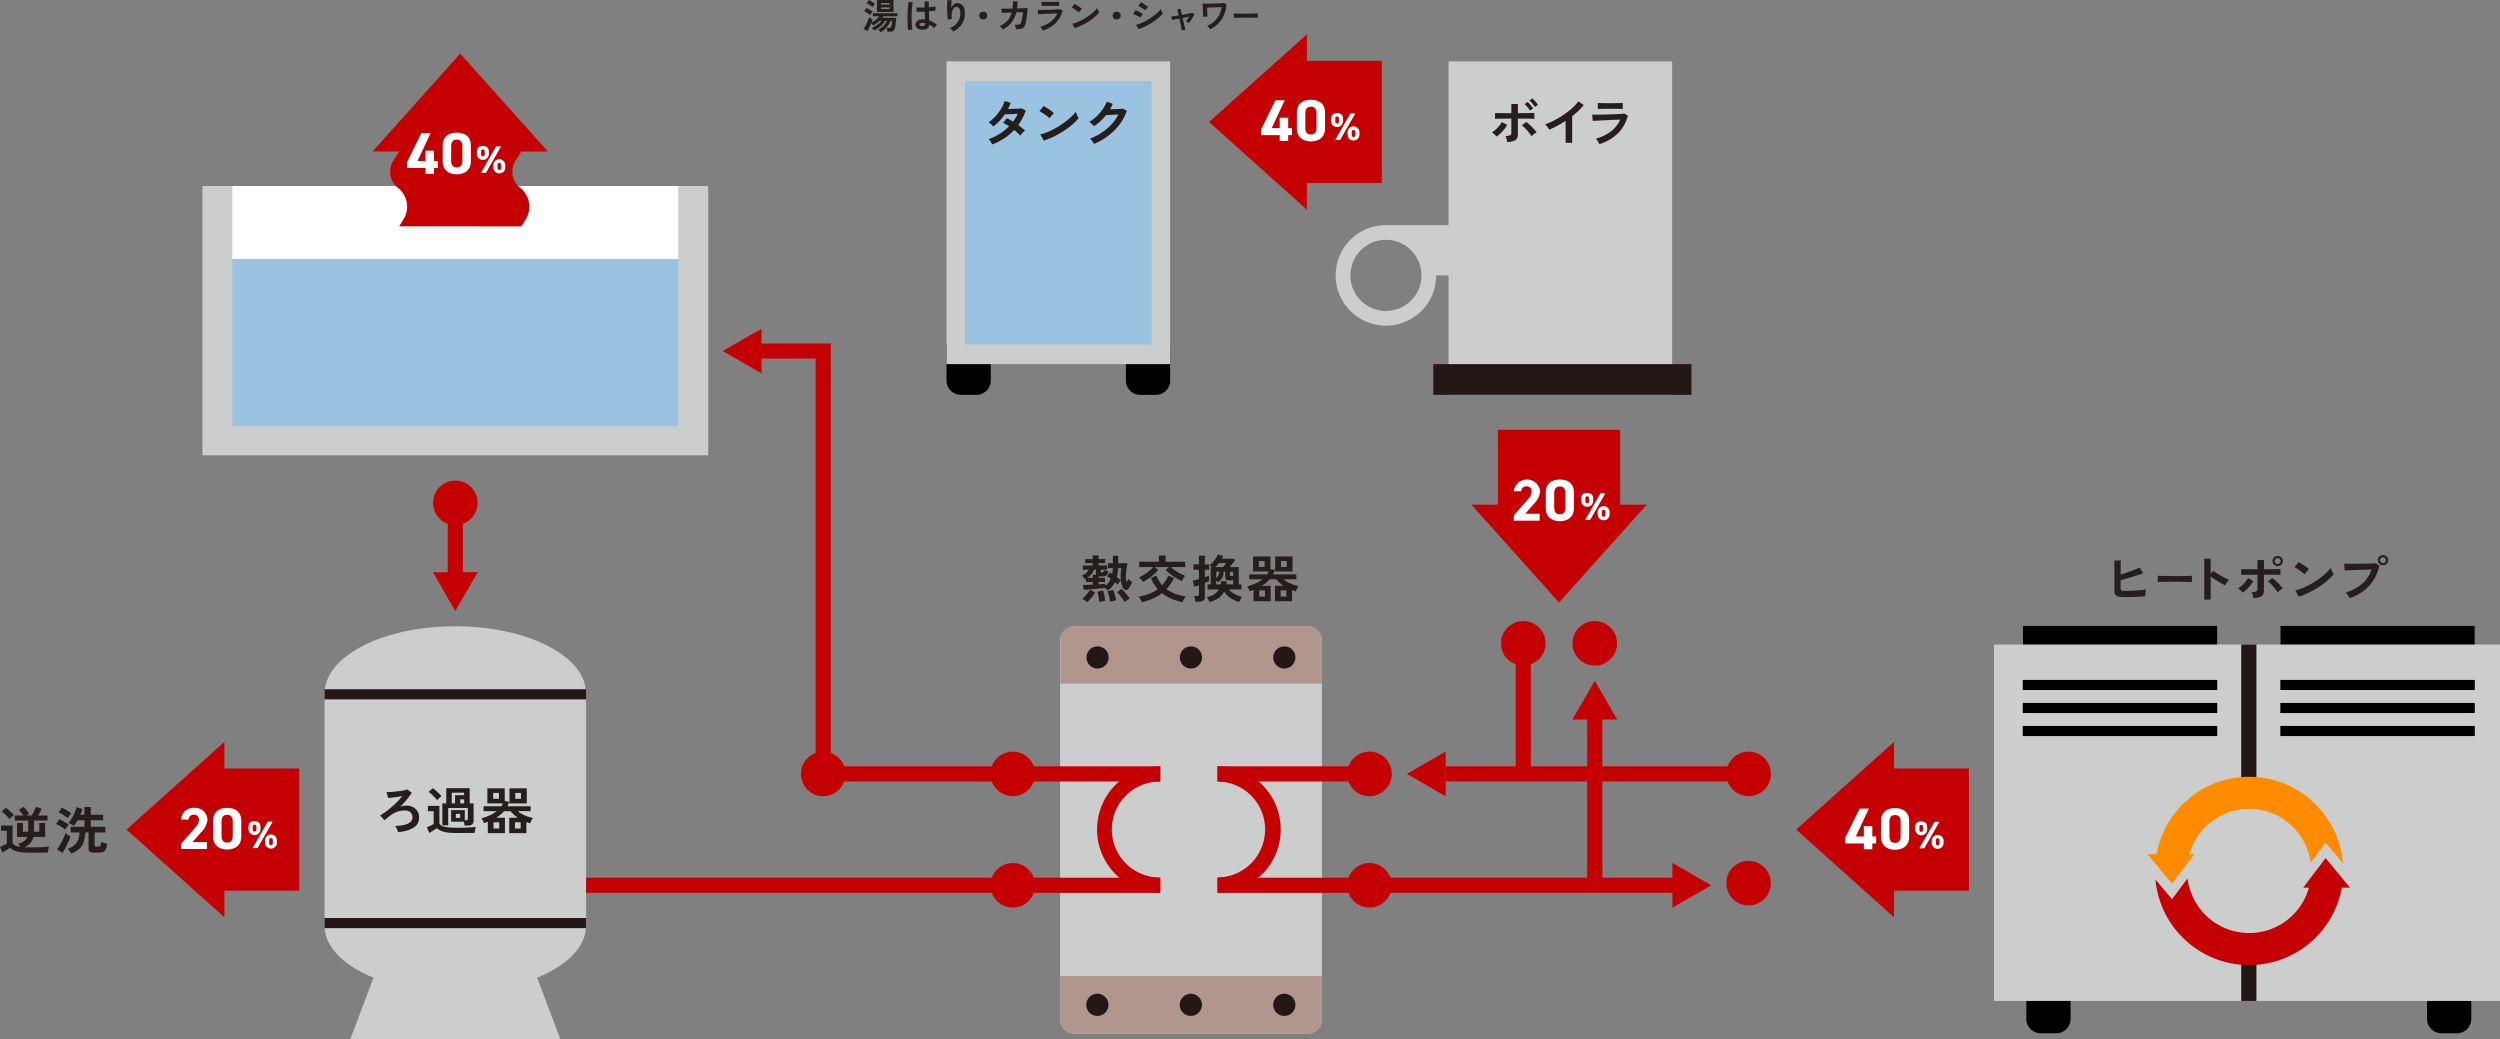 <?xml version="1.0" encoding="UTF-8"?> <svg xmlns="http://www.w3.org/2000/svg" width="631.33" height="262.434" viewBox="0 0 631.33 262.434"><rect x="0" y="0" width="631.33" height="262.434" fill="#808080" stroke="none"/><g id="point_img_decarbon3-3_03" transform="translate(-8257.216 -3013)"><path id="パス_35318" data-name="パス 35318" d="M7.539,165.657a17.588,17.588,0,0,1-2.362-.135,6.218,6.218,0,0,1-1.593-.411,3.476,3.476,0,0,1-1.057-.686q-.24.18-.583.4c-.23.149-.461.3-.7.443s-.45.27-.635.372L0,164.195c.151-.052.335-.124.555-.218s.438-.194.655-.3a4.328,4.328,0,0,0,.509-.288v-3.245H.266v-1.334H3.174v4.386q.278.77,1.983,1a4.531,4.531,0,0,0-.291-.423,2.345,2.345,0,0,0-.3-.333,5.288,5.288,0,0,0,1.526-.688,2.24,2.24,0,0,0,.8-1.057H4.3v-3.516H5.78v2.207H7.114c.009-.094.013-.188.013-.283V157.55H3.716v-1.269H5.9q-.238-.359-.561-.783a6.275,6.275,0,0,0-.577-.666l1.23-.743a6.513,6.513,0,0,1,.463.538c.167.213.332.427.5.64a6.408,6.408,0,0,1,.39.565c-.1.061-.212.13-.344.2s-.264.159-.4.245H7.974a7.768,7.768,0,0,0,.4-.673c.145-.27.279-.541.4-.815s.221-.513.291-.718l1.481.512a7.312,7.312,0,0,1-.4.8c-.177.316-.352.616-.529.9h2.381v1.269h-3.4v2.27c0,.094,0,.188-.007.282s-.007.189-.007.283H9.917v-2.207H11.4v3.516H8.424a3.556,3.556,0,0,1-.788,1.589A4.4,4.4,0,0,1,6.188,164.3c.2.009.418.016.641.02s.46.007.709.007q1.69,0,2.908-.052t1.97-.153a2.908,2.908,0,0,0-.145.43c-.053.192-.1.389-.132.59s-.057.365-.066.493q-.369,0-.965.007l-1.263.013q-.666.006-1.276.007ZM2.393,157.2a6.275,6.275,0,0,0-.562-.68c-.225-.238-.46-.468-.707-.686a6.979,6.979,0,0,0-.714-.558l1.058-.949a7.27,7.27,0,0,1,.707.533c.259.218.509.442.747.673a7.366,7.366,0,0,1,.6.643,4.427,4.427,0,0,0-.365.282c-.155.127-.3.26-.443.4a3.416,3.416,0,0,0-.317.346" transform="translate(8257.216 3062.66)" fill="#251e1c"></path><path id="パス_35319" data-name="パス 35319" d="M13.023,159.859a5.976,5.976,0,0,0-.64-.487c-.278-.188-.57-.37-.873-.545a7.021,7.021,0,0,0-.8-.4l.781-1.231q.581.27,1.269.648a7.5,7.5,0,0,1,1.137.75,4.178,4.178,0,0,0-.284.366q-.179.25-.344.506c-.111.172-.193.3-.246.4m-.726,5.875-1.349-.936a8.8,8.8,0,0,0,.621-.911q.317-.524.615-1.1t.542-1.121a9.067,9.067,0,0,0,.377-.988,4.438,4.438,0,0,0,.344.294,5.713,5.713,0,0,0,.483.348c.172.111.315.2.43.268-.1.3-.227.635-.39,1.008s-.342.75-.536,1.135-.389.751-.583,1.1-.378.648-.554.9m1.362-8.811a7.111,7.111,0,0,0-.655-.488q-.417-.282-.867-.539a6.986,6.986,0,0,0-.792-.4l.792-1.207a7.678,7.678,0,0,1,.826.4c.315.172.614.348.9.528a6.986,6.986,0,0,1,.681.473c-.071.078-.168.2-.291.36s-.241.325-.352.488-.19.29-.243.385m.873,8.965a5.208,5.208,0,0,0-.4-.623,3.187,3.187,0,0,0-.529-.583,4.395,4.395,0,0,0,2.227-1.468,4.721,4.721,0,0,0,.788-2.675H14.386v-1.424h3.49v-1.654H16.132a8.291,8.291,0,0,1-.926,1.41,2.372,2.372,0,0,0-.39-.255c-.172-.094-.346-.185-.524-.27a3.731,3.731,0,0,0-.461-.193,7.259,7.259,0,0,0,.852-1.186,11.724,11.724,0,0,0,.714-1.423,8.278,8.278,0,0,0,.458-1.366l1.494.41a9.548,9.548,0,0,1-.517,1.474h1.045v-1.949h1.6v1.949H22.6v1.4H19.476v1.654h3.677v1.424h-2.7v3.308c0,.18.119.27.358.27H21.3a.942.942,0,0,0,.4-.071.553.553,0,0,0,.25-.32,3.086,3.086,0,0,0,.152-.8,4.292,4.292,0,0,0,.431.173c.18.063.368.122.561.173l.491.128a4.5,4.5,0,0,1-.364,1.416,1.312,1.312,0,0,1-.628.649,2.436,2.436,0,0,1-.965.167H20.31a1.951,1.951,0,0,1-1.084-.225.856.856,0,0,1-.317-.751V160.54h-.793a9.116,9.116,0,0,1-.489,2.552,4.106,4.106,0,0,1-1.132,1.667,6.573,6.573,0,0,1-1.962,1.129" transform="translate(8260.667 3062.673)" fill="#251e1c"></path><path id="パス_35283" data-name="パス 35283" d="M213.183,114.928a2.661,2.661,0,0,0-.3-.3c-.136-.124-.271-.238-.4-.341q-.53.052-1.263.128c-.489.05-.994.1-1.514.141s-1.01.081-1.468.115-.833.061-1.124.077l-.238-1.206q.317,0,1-.025t1.481-.063v-.668h-1.706V111.9a1.362,1.362,0,0,1-.159.089l-.159.078a3.2,3.2,0,0,0-.317-.475,3.1,3.1,0,0,0-.423-.448,3.348,3.348,0,0,0,1.812-1.464h-1.56V108.6h2.512v-.59h-1.9v-1.026h1.9v-.911h1.481v.911h1.666v1.026h-1.666v.59H213v1.076h-1.64v.463c0,.136.1.2.291.2.221,0,.357-.032.41-.1a1.125,1.125,0,0,0,.132-.469,3.161,3.161,0,0,0,.549.173c.234.056.421.1.562.122a1.624,1.624,0,0,1-.4,1.014,1.284,1.284,0,0,1-.893.283h-1.164v.372h1.613v1.038h-1.613v.59c.353-.016.678-.038.979-.065s.538-.046.714-.062l.013.525a4.563,4.563,0,0,0,1.362-1.808c-.176-.13-.346-.247-.509-.354a4.041,4.041,0,0,0-.43-.249l.74-.976c.079.044.165.093.258.148s.192.118.3.185a11.28,11.28,0,0,0,.159-1.448h-1.243v-1.219h1.256v-1.886h1.349v1.886h2.327q-.145.807-.264,1.693a13.639,13.639,0,0,0-.126,1.719,5.481,5.481,0,0,0,.165,1.474c.089-.171.169-.34.245-.506a2.913,2.913,0,0,0,.165-.443,4.694,4.694,0,0,0,.45.4,5.871,5.871,0,0,0,.542.4,7.43,7.43,0,0,1-.436.943,5.242,5.242,0,0,1-.489.75.762.762,0,0,1-.582.315.706.706,0,0,1-.555-.237,2.4,2.4,0,0,1-.509-.891,5.389,5.389,0,0,1-.258-1.252c-.079.078-.175.18-.284.309s-.218.255-.324.383-.189.241-.251.335a3.284,3.284,0,0,0-.278-.29c-.106-.1-.221-.2-.344-.313a5.07,5.07,0,0,1-.767,1.161,5.941,5.941,0,0,1-1.031.916m-5.25,2.988a4.055,4.055,0,0,0-.575-.475,3.688,3.688,0,0,0-.668-.385,6.564,6.564,0,0,0,.721-.666,10.632,10.632,0,0,0,.714-.84,6.252,6.252,0,0,0,.536-.815l1.322.7a10.041,10.041,0,0,1-.972,1.359,10.356,10.356,0,0,1-1.078,1.116m0-6.169h1.428v-.756h.82a.4.4,0,0,1-.013-.1v-1.206h-.463a4.023,4.023,0,0,1-1.772,2.067M211,117.84q-.026-.359-.106-.853c-.053-.329-.111-.653-.172-.976s-.123-.587-.185-.8l1.428-.283a6.979,6.979,0,0,1,.231.8c.074.316.14.64.2.975s.094.624.112.871c-.124.009-.278.029-.463.058s-.373.062-.562.1a4.072,4.072,0,0,0-.483.116m2.764-.065c-.036-.247-.09-.537-.165-.865s-.155-.655-.238-.975a6.444,6.444,0,0,0-.258-.8l1.415-.372a6.86,6.86,0,0,1,.278.776c.1.32.186.649.271.988s.148.635.192.891c-.193.025-.443.075-.747.147s-.553.144-.747.212m2.684-5.424a12.76,12.76,0,0,1-.02-1.5,12.342,12.342,0,0,1,.165-1.576h-.82a10.727,10.727,0,0,1-.317,2.27q.3.216.562.43c.172.14.316.267.43.378m.965,5.5c-.124-.223-.291-.488-.5-.8s-.436-.615-.674-.923a7.5,7.5,0,0,0-.7-.795l1.084-.834c.238.223.489.481.754.776s.516.592.754.891a9.115,9.115,0,0,1,.582.808,4.832,4.832,0,0,0-.694.41,5.644,5.644,0,0,0-.6.463" transform="translate(8323.805 3047.19)" fill="#251e1c"></path><path id="パス_35304" data-name="パス 35304" d="M218.317,117.873a4.669,4.669,0,0,0-.231-.443q-.153-.264-.317-.52a2.848,2.848,0,0,0-.311-.41,16.273,16.273,0,0,0,2.638-.744,9.28,9.28,0,0,0,2.188-1.18,9.337,9.337,0,0,1-.952-1.276,10.169,10.169,0,0,1-.78-1.546l1.375-.6a9.14,9.14,0,0,0,.661,1.328,7.339,7.339,0,0,0,.807,1.1,8.227,8.227,0,0,0,1.547-2.424l1.441.6a12.482,12.482,0,0,1-1.9,2.809,8.51,8.51,0,0,0,2.294,1.219,13.623,13.623,0,0,0,2.61.627,3.241,3.241,0,0,0-.336.443c-.119.184-.229.369-.331.551s-.178.336-.231.456a15.866,15.866,0,0,1-2.8-.879,10.127,10.127,0,0,1-2.34-1.379,10.817,10.817,0,0,1-2.2,1.3,19.2,19.2,0,0,1-2.823.975m.185-5.132a3.782,3.782,0,0,0-.417-.608,3.442,3.442,0,0,0-.549-.558,8.929,8.929,0,0,0,1.25-.661A12.57,12.57,0,0,0,220.07,110a6.941,6.941,0,0,0,1.012-.988H217.6v-1.361h4.945V106.1h1.719v1.551H229.2v1.361h-3.623a8.967,8.967,0,0,0,1.124.891,13.465,13.465,0,0,0,1.3.775,9.013,9.013,0,0,0,1.217.54,3.261,3.261,0,0,0-.476.621,4.679,4.679,0,0,0-.37.7,12.016,12.016,0,0,1-1.455-.759,15.312,15.312,0,0,1-1.461-.993,10.08,10.08,0,0,1-1.17-1.033l.805-.743H221.5l.9.7a6.323,6.323,0,0,1-.747.834,12.226,12.226,0,0,1-1,.852q-.543.419-1.1.77a7.465,7.465,0,0,1-1.058.571" transform="translate(8327.306 3047.197)" fill="#251e1c"></path><path id="パス_35305" data-name="パス 35305" d="M228.432,117.829a4.7,4.7,0,0,0-.059-.481c-.03-.184-.069-.365-.112-.546a2.307,2.307,0,0,0-.145-.435h.782a.515.515,0,0,0,.356-.09.414.414,0,0,0,.094-.308V113.66l-.689.238c-.212.073-.378.126-.5.16l-.356-1.539q.262-.063.673-.173c.272-.071.565-.156.874-.25v-2.36h-1.375v-1.346h1.375v-2.207h1.493v2.207h1.071v1.346h-1.071v1.886l.6-.212c.18-.065.328-.123.442-.173v1.4c-.114.061-.262.13-.442.2s-.383.163-.6.258v3.463a1.12,1.12,0,0,1-.41.968,2.012,2.012,0,0,1-1.2.3Zm3.558.065a5.781,5.781,0,0,0-.305-.674,4.276,4.276,0,0,0-.369-.6,4.683,4.683,0,0,0,1.9-.686,3.811,3.811,0,0,0,1.183-1.213h-2.869v-1.283h.795v-4.373h.317a3.7,3.7,0,0,0-.661-.436,4.6,4.6,0,0,0,.858-.77,8.594,8.594,0,0,0,.787-1.02,4.648,4.648,0,0,0,.5-.93l1.362.346a3.56,3.56,0,0,1-.159.345c-.062.12-.128.239-.2.36h2.947l.4.385q-.329.436-.674.865t-.686.854h2.286v4.373h.674v1.283h-3.2a5.231,5.231,0,0,0,1.468,1.148,7.777,7.777,0,0,0,1.891.726,1.992,1.992,0,0,0-.257.372c-.094.161-.181.327-.264.493s-.149.307-.193.418a7.665,7.665,0,0,1-2.187-.994,5.523,5.523,0,0,1-1.634-1.611,4.6,4.6,0,0,1-1.415,1.636,6.33,6.33,0,0,1-2.286.982m1.506-8.825h1.958l.468-.6c.147-.184.25-.324.312-.418H234.4c-.141.189-.288.368-.443.538s-.307.329-.456.476m.212,4.373h1.164c.019-.136.036-.275.053-.417a3.217,3.217,0,0,0,.028-.418l1.414.078c-.009.138-.021.267-.04.391s-.036.246-.052.365h1.719v-1h-.927a1.619,1.619,0,0,1-.832-.155.615.615,0,0,1-.239-.563v-1.488h-.41a3.475,3.475,0,0,1-.364,1.564,2.944,2.944,0,0,1-1.078,1.09,1.9,1.9,0,0,0-.184-.2l-.253-.243Zm0-1.6a2.11,2.11,0,0,0,.767-1.6h-.767Zm3.821-.525h.464v-1.076h-.848v.821a.226.226,0,0,0,.081.2.568.568,0,0,0,.3.057" transform="translate(8330.639 3047.137)" fill="#251e1c"></path><path id="パス_35306" data-name="パス 35306" d="M239.8,117.572v-2.86c-.159.06-.317.118-.476.173s-.321.108-.489.16a3.2,3.2,0,0,0-.284-.616,3.941,3.941,0,0,0-.39-.578,14.961,14.961,0,0,0,2.155-.781,8.245,8.245,0,0,0,1.719-1.039h-3.319V110.8H243.2c.079-.119.155-.239.225-.36s.136-.243.2-.372H239.68v-3.8h4.389v3.193l1.125.193c-.062.2-.131.4-.206.59a5.215,5.215,0,0,1-.258.551h5.884v1.231h-3.266a7.908,7.908,0,0,0,1.838,1.1,10.428,10.428,0,0,0,2.011.635,3.535,3.535,0,0,0-.418.635,2.821,2.821,0,0,0-.284.7c-.168-.042-.331-.093-.489-.148s-.317-.112-.476-.173v2.8h-4.324v-3.888h2.155a9.03,9.03,0,0,1-.952-.75,7.111,7.111,0,0,1-.846-.9h-1.679a7.565,7.565,0,0,1-.912.891,9,9,0,0,1-1.071.763h2.221v3.888Zm1.349-8.659H242.6v-1.488h-1.456Zm.093,7.5h1.441v-1.578h-1.441Zm4.02-10.146h4.377v3.8h-4.377Zm1.388,10.146h1.441v-1.578h-1.441Zm.079-7.5h1.443v-1.488h-1.443Z" transform="translate(8333.978 3047.253)" fill="#251e1c"></path><path id="パス_35342" data-name="パス 35342" d="M406.574,116.3a8.072,8.072,0,0,1-1.666-.135,1.35,1.35,0,0,1-.858-.493,1.827,1.827,0,0,1-.253-1.053v-7.579h1.641q-.014.307-.034.865t-.025,1.259c-.005.465-.007.941-.007,1.429q.791-.244,1.685-.551t1.719-.629q.827-.319,1.4-.6l.873,1.437q-.555.23-1.263.467t-1.488.469q-.781.23-1.534.443c-.5.14-.967.271-1.388.391v2a1.01,1.01,0,0,0,.073.443.405.405,0,0,0,.3.2,3.264,3.264,0,0,0,.661.052c.379,0,.807-.009,1.284-.026s.964-.041,1.466-.07.982-.066,1.441-.108.856-.091,1.19-.143a4.483,4.483,0,0,0-.112.558c-.03.218-.053.432-.065.641s-.021.376-.021.493c-.467.045-1,.085-1.586.123s-1.187.069-1.786.09-1.145.032-1.64.032" transform="translate(8387.364 3047.5)" fill="#251e1c"></path><path id="パス_35343" data-name="パス 35343" d="M412.084,111.548c.007-.119.011-.282.011-.487v-.616c0-.2,0-.368-.011-.487.134.008.372.017.714.024s.75.019,1.227.026.985.016,1.529.02,1.086.005,1.628.005,1.057,0,1.541-.012.9-.017,1.254-.026.6-.02.751-.037c-.008.111-.013.268-.017.473s0,.414,0,.623.005.369.005.48c-.175-.008-.435-.016-.777-.025s-.739-.017-1.194-.025-.939-.013-1.451-.013h-1.548q-.783,0-1.492.013c-.473.008-.9.017-1.275.025s-.676.021-.894.038" transform="translate(8390.035 3048.441)" fill="#251e1c"></path><path id="パス_35344" data-name="パス 35344" d="M420.968,117.037V106.7h1.613v3.886l.6-.821c.212.145.491.327.84.545s.721.44,1.116.668.78.434,1.152.621a9.122,9.122,0,0,0,.938.423,3.037,3.037,0,0,0-.362.4,6.266,6.266,0,0,0-.377.538c-.115.185-.208.34-.278.468-.212-.111-.473-.254-.788-.43s-.643-.369-.992-.583-.682-.424-1-.636-.6-.4-.838-.57v5.823Z" transform="translate(8392.899 3047.39)" fill="#251e1c"></path><path id="パス_35368" data-name="パス 35368" d="M428.593,115.445a3.368,3.368,0,0,0-.331-.378c-.143-.14-.287-.278-.438-.41a2.832,2.832,0,0,0-.4-.3,5.7,5.7,0,0,0,.977-.731,9.174,9.174,0,0,0,.879-.923,6.409,6.409,0,0,0,.655-.938l1.322.733a7.407,7.407,0,0,1-.734,1.1,10.417,10.417,0,0,1-.944,1.038,7.847,7.847,0,0,1-.992.815m2.7,1.373c-.019-.127-.052-.288-.1-.481s-.1-.385-.165-.577a2.14,2.14,0,0,0-.212-.481,2.981,2.981,0,0,0,1.191-.16.6.6,0,0,0,.316-.583v-3.643q-.609,0-1.263.007l-1.243.013c-.393,0-.729.009-1.01.019s-.483.017-.6.026V109.48c.175.009.477.019.9.026s.923.016,1.488.02,1.137.007,1.719.007v-2.322h1.653v2.322c.442,0,.885,0,1.33-.007s.861-.011,1.248-.02l1-.02c.283,0,.476-.007.582-.007v1.477c-.159-.019-.45-.03-.873-.04s-.92-.015-1.494-.019-1.172-.007-1.8-.007v3.95a2.2,2.2,0,0,1-.231,1.066,1.448,1.448,0,0,1-.813.64,5.544,5.544,0,0,1-1.638.27m6.121-1.461a6.842,6.842,0,0,0-.661-.943q-.422-.522-.885-1.014a7.015,7.015,0,0,0-.874-.8l1.1-.858a8.927,8.927,0,0,1,.952.793q.5.474.952.969a9.373,9.373,0,0,1,.729.891,3.182,3.182,0,0,0-.458.263q-.258.173-.489.358a2.851,2.851,0,0,0-.364.341m.026-6.62a1.269,1.269,0,0,1-.926-.378,1.221,1.221,0,0,1-.382-.9,1.2,1.2,0,0,1,.382-.9,1.335,1.335,0,0,1,1.851,0,1.2,1.2,0,0,1,.384.9,1.222,1.222,0,0,1-.384.9,1.268,1.268,0,0,1-.926.378m0-.551a.745.745,0,0,0,.529-.212.682.682,0,0,0,.225-.52.67.67,0,0,0-.225-.506.765.765,0,0,0-1.057,0,.67.67,0,0,0-.225.506.682.682,0,0,0,.225.52.742.742,0,0,0,.528.212" transform="translate(8394.981 3047.225)" fill="#251e1c"></path><path id="パス_35369" data-name="パス 35369" d="M440.712,110.415a4.6,4.6,0,0,0-.481-.424c-.208-.163-.436-.335-.688-.513s-.5-.344-.734-.493a4.571,4.571,0,0,0-.622-.34l1.058-1.3c.176.1.384.213.622.36s.483.3.733.473.488.34.709.508a5.927,5.927,0,0,1,.529.442Zm-1.414,5.656-.9-1.578a10.278,10.278,0,0,0,1.977-.636,19.7,19.7,0,0,0,2.084-1.038,21.312,21.312,0,0,0,1.983-1.283,19.194,19.194,0,0,0,1.7-1.391,10.019,10.019,0,0,0,1.235-1.347,4.721,4.721,0,0,0,.18.538q.125.321.271.623a4.5,4.5,0,0,0,.251.467,12.2,12.2,0,0,1-1.62,1.637,20.71,20.71,0,0,1-2.149,1.591,23.756,23.756,0,0,1-2.459,1.391,18.022,18.022,0,0,1-2.552,1.026" transform="translate(8398.449 3047.6)" fill="#251e1c"></path><path id="パス_35370" data-name="パス 35370" d="M449.075,116.871a3.83,3.83,0,0,0-.258-.436q-.178-.268-.383-.538a2.607,2.607,0,0,0-.39-.423,11.616,11.616,0,0,0,4.165-2.212,8,8,0,0,0,2.367-3.611c-.414.008-.885.021-1.408.04l-1.62.05-1.593.052-1.329.045q-.569.02-.833.032l-.106-1.718c.255.016.592.029,1.012.037s.879.013,1.382.013,1.022,0,1.56-.007,1.055-.013,1.554-.025.949-.028,1.355-.045.727-.038.965-.065l1.071.551a10.993,10.993,0,0,1-1.474,3.676,10.717,10.717,0,0,1-2.565,2.782,11.757,11.757,0,0,1-3.471,1.8m8.423-8.3a1.29,1.29,0,0,1-.932-.378,1.218,1.218,0,0,1-.39-.9,1.2,1.2,0,0,1,.39-.9,1.3,1.3,0,0,1,.932-.373,1.28,1.28,0,0,1,.926.373,1.2,1.2,0,0,1,.383.9,1.222,1.222,0,0,1-.383.9,1.268,1.268,0,0,1-.926.378m0-.551a.723.723,0,0,0,.522-.212.7.7,0,0,0,.218-.52.683.683,0,0,0-.218-.506.728.728,0,0,0-.522-.212.744.744,0,0,0-.536.212.683.683,0,0,0-.218.506.7.7,0,0,0,.218.52.738.738,0,0,0,.536.212" transform="translate(8401.511 3047.172)" fill="#251e1c"></path><path id="パス_35284" data-name="パス 35284" d="M169.256,8.127a3.444,3.444,0,0,0-.313-.324,1.888,1.888,0,0,0-.362-.27,4.647,4.647,0,0,0,.94-.628,5.92,5.92,0,0,0,.787-.813,4.8,4.8,0,0,0,.55-.838h-.471a5.74,5.74,0,0,1-1.2,1.4,6.651,6.651,0,0,1-1.624,1.037c-.037-.054-.091-.123-.163-.21s-.145-.171-.222-.251a1,1,0,0,0-.208-.175,7.219,7.219,0,0,0,.961-.5,7.5,7.5,0,0,0,.875-.629,5.151,5.151,0,0,0,.681-.677h-.529a7.018,7.018,0,0,1-.772.664,6.548,6.548,0,0,1-.837.53,2.929,2.929,0,0,0-.218-.305,2.7,2.7,0,0,0-.272-.3c-.149.358-.309.723-.483,1.091s-.331.674-.471.919l-.972-.529a6.772,6.772,0,0,0,.4-.66c.136-.254.267-.521.394-.8s.239-.55.337-.813.177-.5.233-.709a5.264,5.264,0,0,0,.444.3c.179.11.329.2.454.264-.032.114-.071.238-.12.372s-.106.278-.167.427A6.1,6.1,0,0,0,168,5a5.685,5.685,0,0,0,.894-.889h-1.621V3.349h6.211v.763h-3.6c-.045.066-.087.131-.131.193s-.089.128-.138.193h3.508c0,.173-.007.383-.02.629s-.032.5-.06.767-.062.518-.1.754a3.054,3.054,0,0,1-.152.59,1.164,1.164,0,0,1-.44.6A1.491,1.491,0,0,1,171.58,8h-.656a3.642,3.642,0,0,0-.085-.5,1.532,1.532,0,0,0-.167-.448h.676a.7.7,0,0,0,.324-.06.482.482,0,0,0,.2-.246,2.552,2.552,0,0,0,.12-.427c.037-.181.069-.373.1-.57s.045-.362.052-.493h-.389a6.34,6.34,0,0,1-1,1.633,5.3,5.3,0,0,1-1.49,1.24M166.591,3.8a4.654,4.654,0,0,0-.435-.328c-.179-.123-.364-.243-.555-.358a3.5,3.5,0,0,0-.528-.274l.546-.845c.161.073.337.161.529.27s.38.22.563.336.346.23.483.337a3,3,0,0,0-.2.251c-.083.114-.163.227-.237.341s-.128.2-.167.27m.565-2.011a3.755,3.755,0,0,0-.415-.341q-.26-.188-.546-.365a5.3,5.3,0,0,0-.52-.282l.575-.8c.141.067.309.156.5.27s.387.233.578.356a3.969,3.969,0,0,1,.464.336c-.05.054-.118.134-.2.238s-.169.21-.249.319a3.143,3.143,0,0,0-.186.27M168.3,0h4.184V3.008H168.3Zm1.029,1.177h2.137v-.4h-2.137Zm0,1.105h2.137V1.87h-2.137Z" transform="translate(8310.376 3013)" fill="#251e1c"></path><path id="パス_35285" data-name="パス 35285" d="M173.479,7.518a7.793,7.793,0,0,1-.1-.9q-.038-.553-.052-1.231c-.009-.452-.011-.918,0-1.4s.021-.955.046-1.415.057-.886.1-1.276a9.471,9.471,0,0,1,.143-.969l1.055.243a5.079,5.079,0,0,0-.171.844q-.069.53-.107,1.181t-.046,1.341q-.01.692.015,1.343c.016.434.04.83.074,1.189a7.57,7.57,0,0,0,.124.873Zm3.434-.108A1.84,1.84,0,0,1,175.756,7a1.156,1.156,0,0,1-.427-.934,1.089,1.089,0,0,1,.231-.633,1.544,1.544,0,0,1,.631-.467,2.455,2.455,0,0,1,.972-.175c.2,0,.382.009.555.026q-.01-.395-.029-.9c-.012-.335-.024-.7-.037-1.095q-.573.036-1.111.04c-.357,0-.662,0-.915-.013l-.075-1.095a6.38,6.38,0,0,0,.9.058c.373,0,.767,0,1.179-.022-.005-.239-.009-.484-.013-.731s0-.5,0-.76H178.7c-.005.229-.011.461-.013.7s-.005.481-.005.727q.557-.046,1.009-.1a4.347,4.347,0,0,0,.686-.13V2.571a7.082,7.082,0,0,1-.7.1c-.295.03-.616.06-.961.091q.018.655.045,1.251c.02.4.034.748.046,1.046a5.684,5.684,0,0,1,1,.459,10,10,0,0,1,.945.62,1.587,1.587,0,0,0-.237.246,3.454,3.454,0,0,0-.245.341,2.511,2.511,0,0,0-.167.292,6.082,6.082,0,0,0-1.277-.879,1.227,1.227,0,0,1-.561,1.009,2.371,2.371,0,0,1-1.346.264M177,6.494a.915.915,0,0,0,.569-.148.645.645,0,0,0,.189-.534V5.75a3.858,3.858,0,0,0-.657-.091,1.083,1.083,0,0,0-.55.108.371.371,0,0,0-.218.305.331.331,0,0,0,.177.305.907.907,0,0,0,.491.116" transform="translate(8313.078 3013.096)" fill="#251e1c"></path><path id="パス_35286" data-name="パス 35286" d="M182.4,7.96a2.9,2.9,0,0,0-.37-.469,2.978,2.978,0,0,0-.463-.41,4.13,4.13,0,0,0,1.958-1.455,3.99,3.99,0,0,0,.689-2.371,1.765,1.765,0,0,0-.309-1.189.87.87,0,0,0-1.384.063,2.258,2.258,0,0,0-.43,1.017,4.805,4.805,0,0,0,0,1.626q-.131.01-.337.044c-.14.026-.272.053-.4.083a2.164,2.164,0,0,0-.282.079,7.735,7.735,0,0,1-.107-.834c-.028-.337-.049-.7-.065-1.087s-.024-.778-.026-1.166,0-.748.012-1.079.032-.594.056-.8l1.131.1c-.032.144-.061.328-.089.551s-.052.464-.069.714-.032.495-.038.727a2.423,2.423,0,0,1,.616-.938,1.332,1.332,0,0,1,.894-.382,1.846,1.846,0,0,1,1.009.264,1.891,1.891,0,0,1,.7.826,3.236,3.236,0,0,1,.258,1.378,4.938,4.938,0,0,1-.781,2.869A5.646,5.646,0,0,1,182.4,7.96" transform="translate(8315.515 3013.004)" fill="#251e1c"></path><path id="パス_35287" data-name="パス 35287" d="M188.017,4.2a.993.993,0,0,1-.722-.288.974.974,0,0,1,0-1.4,1.048,1.048,0,0,1,1.444,0,.974.974,0,0,1,0,1.4.994.994,0,0,1-.722.288" transform="translate(8317.488 3013.718)" fill="#251e1c"></path><path id="パス_35288" data-name="パス 35288" d="M191.687,7.362a2.549,2.549,0,0,0-.339-.467,2.238,2.238,0,0,0-.459-.413,5.1,5.1,0,0,0,1.94-1.289,5.119,5.119,0,0,0,1.125-2.1l-2.5.071-.082-1.05c.079.007.255.008.526,0s.606-.007,1-.013.813-.015,1.258-.026a10.511,10.511,0,0,0,.111-1.831l1.148.009c.007.316,0,.625-.017.924s-.048.588-.085.87q.649-.016,1.213-.036c.377-.012.694-.024.949-.034s.418-.022.485-.028c0,.251-.016.554-.045.907s-.071.717-.122,1.091-.1.726-.156,1.055-.111.6-.167.8a2.46,2.46,0,0,1-.422.943,1.3,1.3,0,0,1-.731.435,5.276,5.276,0,0,1-1.244.1,4.613,4.613,0,0,0-.144-.557,2.076,2.076,0,0,0-.263-.565,8.171,8.171,0,0,0,.924-.028.919.919,0,0,0,.505-.18.9.9,0,0,0,.263-.44,5.6,5.6,0,0,0,.177-.709c.056-.288.1-.591.147-.911s.075-.621.094-.9l-1.648.054a6.669,6.669,0,0,1-1.255,2.6,6.258,6.258,0,0,1-2.188,1.706" transform="translate(8318.742 3013.081)" fill="#251e1c"></path><path id="パス_35289" data-name="パス 35289" d="M199.437,7.607c-.037-.085-.087-.186-.153-.305s-.138-.241-.217-.358a2.276,2.276,0,0,0-.231-.3,7.572,7.572,0,0,0,2.684-1.308,5.383,5.383,0,0,0,1.62-2.068c-.308.012-.658.028-1.051.045l-1.193.053q-.607.028-1.149.056c-.361.017-.672.034-.935.049s-.442.028-.541.041l-.093-1.124c.16.007.389.009.685.009s.629,0,1-.009.754-.013,1.149-.026.779-.025,1.153-.041.707-.032,1-.053.526-.041.686-.058l.629.368a6.944,6.944,0,0,1-1.712,3.076,7.861,7.861,0,0,1-3.332,1.953m-.268-6.2V.334c.234.017.54.028.915.036s.813.009,1.306.009q.712,0,1.277-.019c.377-.012.678-.021.907-.026V1.41c-.235-.017-.529-.029-.885-.034s-.788-.009-1.3-.009c-.278,0-.559,0-.848,0s-.551.008-.8.013-.436.015-.578.026" transform="translate(8321.091 3013.108)" fill="#251e1c"></path><path id="パス_35290" data-name="パス 35290" d="M206.449,2.893a3.175,3.175,0,0,0-.337-.3q-.218-.171-.481-.36t-.514-.345a3.264,3.264,0,0,0-.435-.238l.742-.907c.122.066.268.149.435.251s.337.213.512.332.341.239.5.356a4.154,4.154,0,0,1,.372.309Zm-.99,3.959-.629-1.1a7.193,7.193,0,0,0,1.383-.444,13.994,13.994,0,0,0,1.459-.727,14.977,14.977,0,0,0,1.39-.9,13.317,13.317,0,0,0,1.189-.975,7,7,0,0,0,.865-.943,2.965,2.965,0,0,0,.126.378c.058.149.122.294.19.435a3.231,3.231,0,0,0,.175.328,8.514,8.514,0,0,1-1.133,1.145,14.8,14.8,0,0,1-1.5,1.113,16.669,16.669,0,0,1-1.72.973,12.682,12.682,0,0,1-1.788.718" transform="translate(8323.187 3013.241)" fill="#251e1c"></path><path id="パス_35291" data-name="パス 35291" d="M213.511,4.2a.994.994,0,0,1-.722-.288.974.974,0,0,1,0-1.4,1.048,1.048,0,0,1,1.444,0,.974.974,0,0,1,0,1.4.994.994,0,0,1-.722.288" transform="translate(8325.705 3013.718)" fill="#251e1c"></path><path id="パス_35307" data-name="パス 35307" d="M218.2,4.3a3.238,3.238,0,0,0-.508-.319q-.333-.175-.69-.341A5.473,5.473,0,0,0,216.4,3.4l.575-.971c.177.066.386.157.623.271s.468.229.69.349.4.221.528.305Zm-.435,2.91-.628-1.095a7.866,7.866,0,0,0,1.391-.454,13.381,13.381,0,0,0,1.449-.729,15.242,15.242,0,0,0,1.379-.9,13.33,13.33,0,0,0,1.186-.969,7.1,7.1,0,0,0,.859-.938,3.031,3.031,0,0,0,.126.377c.058.149.12.295.189.435a3.634,3.634,0,0,0,.176.328,8.848,8.848,0,0,1-1.142,1.14,15.021,15.021,0,0,1-1.5,1.108,15.388,15.388,0,0,1-1.707.971,13.769,13.769,0,0,1-1.782.723m1.722-4.759a3.174,3.174,0,0,0-.348-.26c-.151-.1-.315-.208-.495-.319s-.349-.212-.513-.3a3.791,3.791,0,0,0-.4-.2l.629-.935c.123.06.271.14.44.242s.341.208.518.319.339.217.491.32.266.185.346.25Z" transform="translate(8326.964 3013.143)" fill="#251e1c"></path><path id="パス_35308" data-name="パス 35308" d="M226.337,7.172c-.007-.073-.028-.206-.069-.4s-.089-.436-.144-.718-.116-.586-.185-.915-.138-.659-.213-.988c-.413.078-.788.149-1.124.216s-.575.116-.717.152L223.7,3.6q.26-.01.759-.077t1.092-.157c-.086-.389-.164-.725-.231-1.006a4.284,4.284,0,0,0-.148-.529l.879-.18c.007.066.04.246.1.538s.136.639.222,1.034c.382-.066.754-.134,1.111-.2s.67-.132.935-.192.451-.108.555-.144l.555.36c-.1.216-.238.461-.4.737s-.325.546-.495.812-.329.5-.477.686a2.024,2.024,0,0,0-.389-.242c-.167-.085-.294-.147-.38-.189.111-.131.243-.305.4-.524s.3-.43.435-.635q-.76.127-1.677.307c.075.335.151.669.231,1s.155.639.222.92.13.514.181.7.087.305.107.354a2.914,2.914,0,0,0-.505.071,3.062,3.062,0,0,0-.45.126" transform="translate(8329.316 3013.532)" fill="#251e1c"></path><path id="パス_35309" data-name="パス 35309" d="M231.622,7.214c-.1-.138-.22-.29-.361-.454a2.913,2.913,0,0,0-.436-.418,6.562,6.562,0,0,0,1.8-1.149,5.766,5.766,0,0,0,1.25-1.612,5.864,5.864,0,0,0,.616-1.97c-.242.007-.525.015-.853.026l-1.013.037q-.524.016-1,.036c-.321.012-.592.021-.815.025.007.2.015.411.023.639s.018.452.028.674.021.417.032.587.025.292.038.364l-1.14.045c.007-.085.007-.238,0-.463s-.012-.481-.022-.772-.02-.58-.033-.87-.025-.547-.041-.772-.029-.376-.041-.454c.128.012.329.02.6.022s.584,0,.939,0L232.3.708q.577-.014,1.123-.036c.365-.015.689-.03.973-.044s.5-.033.648-.052l.648.288a7.427,7.427,0,0,1-1.2,3.82,7.58,7.58,0,0,1-2.873,2.528" transform="translate(8331.235 3013.186)" fill="#251e1c"></path><path id="パス_35310" data-name="パス 35310" d="M235.632,3.687c0-.083.007-.2.007-.341V2.915c0-.143,0-.257-.007-.341.093.005.259.012.5.019s.525.012.858.017.69.011,1.07.013.76,0,1.141,0,.739,0,1.078-.009.629-.011.877-.016.422-.016.526-.028c-.005.078-.009.189-.012.332s0,.29,0,.435,0,.26,0,.337c-.123-.007-.3-.012-.545-.019l-.837-.017c-.317-.007-.656-.009-1.013-.009h-1.086c-.365,0-.714,0-1.045.009l-.891.017c-.264.007-.473.016-.625.028" transform="translate(8333.163 3013.83)" fill="#251e1c"></path><path id="パス_35345" data-name="パス 35345" d="M74.9,182.459l-8,21.166h53.05l-8-21.166Z" transform="translate(8278.777 3071.809)" fill="#cccdcd"></path><path id="パス_35311" data-name="パス 35311" d="M127.967,135.779c-.694-8.992-15.164-16.178-32.961-16.178s-32.264,7.185-32.961,16.178h-.066v59.435c0,9.306,14.787,16.849,33.029,16.849s33.029-7.537,33.029-16.849V135.779Z" transform="translate(8277.192 3051.549)" fill="#cccdcd"></path><path id="パス_35292" data-name="パス 35292" d="M188.313,79.264h-3.929a3.618,3.618,0,0,1-3.619-3.619h0V67.058a3.618,3.618,0,0,1,3.619-3.619h3.929a3.618,3.618,0,0,1,3.62,3.618h0v8.586a3.621,3.621,0,0,1-3.62,3.62" transform="translate(8315.479 3033.447)"></path><path id="パス_35312" data-name="パス 35312" d="M222.568,79.264H218.64a3.618,3.618,0,0,1-3.618-3.62V67.058a3.619,3.619,0,0,1,3.619-3.619h3.929a3.619,3.619,0,0,1,3.621,3.618h0v8.586a3.621,3.621,0,0,1-3.621,3.62" transform="translate(8326.521 3033.447)"></path><rect id="長方形_2076" data-name="長方形 2076" width="49.029" height="32.419" transform="translate(8768.085 3171.064)"></rect><rect id="長方形_2089" data-name="長方形 2089" width="49.029" height="32.419" transform="translate(8833.113 3171.064)"></rect><path id="パス_35371" data-name="パス 35371" d="M471.063,201.188h-3.929a3.618,3.618,0,0,1-3.62-3.618v-8.588a3.618,3.618,0,0,1,3.619-3.619h3.929a3.618,3.618,0,0,1,3.62,3.618h0v8.586a3.621,3.621,0,0,1-3.62,3.62" transform="translate(8406.612 3072.745)"></path><path id="パス_35346" data-name="パス 35346" d="M394.531,201.188h-3.923a3.618,3.618,0,0,1-3.619-3.619h0v-8.586a3.618,3.618,0,0,1,3.619-3.619h3.929a3.618,3.618,0,0,1,3.62,3.618h0v8.586a3.621,3.621,0,0,1-3.62,3.62" transform="translate(8381.947 3072.745)"></path><rect id="長方形_2077" data-name="長方形 2077" width="127.778" height="90.005" transform="translate(8760.769 3175.763)" fill="#cccdcd"></rect><rect id="長方形_2087" data-name="長方形 2087" width="3.831" height="37.445" transform="translate(8823.198 3175.763)" fill="#231815"></rect><rect id="長方形_2088" data-name="長方形 2088" width="3.831" height="13.101" transform="translate(8823.198 3252.667)" fill="#231815"></rect><rect id="長方形_2078" data-name="長方形 2078" width="49.109" height="2.555" transform="translate(8768.027 3184.701)"></rect><rect id="長方形_2079" data-name="長方形 2079" width="49.109" height="2.555" transform="translate(8768.027 3190.511)"></rect><rect id="長方形_2080" data-name="長方形 2080" width="49.109" height="2.555" transform="translate(8768.027 3196.323)"></rect><rect id="長方形_2090" data-name="長方形 2090" width="49.108" height="2.555" transform="translate(8833.072 3184.701)"></rect><rect id="長方形_2091" data-name="長方形 2091" width="49.108" height="2.555" transform="translate(8833.072 3190.511)"></rect><rect id="長方形_2092" data-name="長方形 2092" width="49.108" height="2.555" transform="translate(8833.072 3196.323)"></rect><path id="パス_35347" data-name="パス 35347" d="M421.984,167.894h-1.277a15.664,15.664,0,0,1,30.614,2.161l3.77-5.074,4.393,5.224a23.769,23.769,0,0,0-47.082-2.311h-2.259l6.161,7.47Z" transform="translate(8389.41 3060.814)" fill="#ff8b00"></path><path id="パス_35348" data-name="パス 35348" d="M448.946,171.351H450.4A15.667,15.667,0,0,1,419.756,169l-3.931,5.263-4.184-4.976a23.771,23.771,0,0,0,47.064,2.063h2.08l-6.174-7.471Z" transform="translate(8389.893 3065.821)" fill="#c50003"></path><path id="パス_35313" data-name="パス 35313" d="M264.953,222.488H206.078a3.62,3.62,0,0,1-3.619-3.62V123.22a3.621,3.621,0,0,1,3.619-3.62h58.875a3.62,3.62,0,0,1,3.619,3.62v95.647a3.619,3.619,0,0,1-3.618,3.62h0" transform="translate(8322.471 3051.549)" fill="#cccdcd"></path><path id="パス_35349" data-name="パス 35349" d="M202.459,186.391h66.116V197.34a3.619,3.619,0,0,1-3.619,3.619H206.079a3.619,3.619,0,0,1-3.62-3.618h0Z" transform="translate(8322.471 3073.076)" fill="#b0968e"></path><path id="パス_35350" data-name="パス 35350" d="M213.055,192.583a2.8,2.8,0,1,1-2.8-2.8,2.8,2.8,0,0,1,2.8,2.8" transform="translate(8324.081 3074.169)" fill="#231815"></path><path id="パス_35351" data-name="パス 35351" d="M248.757,192.583a2.8,2.8,0,1,1-2.8-2.8,2.8,2.8,0,0,1,2.8,2.8" transform="translate(8335.589 3074.169)" fill="#231815"></path><path id="パス_35352" data-name="パス 35352" d="M230.908,192.583a2.8,2.8,0,1,1-2.8-2.8,2.8,2.8,0,0,1,2.8,2.8" transform="translate(8329.836 3074.169)" fill="#231815"></path><rect id="長方形_2068" data-name="長方形 2068" width="76.498" height="3.831" transform="translate(8622.293 3206.518)" fill="#c50003"></rect><rect id="長方形_2081" data-name="長方形 2081" width="79.763" height="3.831" transform="translate(8603.052 3234.647)" fill="#c50003"></rect><rect id="長方形_2082" data-name="長方形 2082" width="107.75" height="3.831" transform="translate(8405.228 3234.647)" fill="#c50003"></rect><rect id="長方形_2069" data-name="長方形 2069" width="50.092" height="3.831" transform="translate(8462.885 3206.518)" fill="#c50003"></rect><path id="パス_35314" data-name="パス 35314" d="M268.557,134.106H202.5V123.169a3.618,3.618,0,0,1,3.619-3.619h58.816a3.621,3.621,0,0,1,3.62,3.62Z" transform="translate(8322.484 3051.532)" fill="#b0968e"></path><path id="パス_35315" data-name="パス 35315" d="M213.091,126.241a2.8,2.8,0,1,1-2.8-2.8,2.8,2.8,0,0,1,2.8,2.8" transform="translate(8324.094 3052.787)" fill="#231815"></path><path id="パス_35320" data-name="パス 35320" d="M248.761,126.241a2.8,2.8,0,1,1-2.8-2.8,2.8,2.8,0,0,1,2.8,2.8" transform="translate(8335.591 3052.787)" fill="#231815"></path><path id="パス_35316" data-name="パス 35316" d="M230.926,126.241a2.8,2.8,0,1,1-2.8-2.8,2.8,2.8,0,0,1,2.8,2.8" transform="translate(8329.843 3052.787)" fill="#231815"></path><rect id="長方形_2061" data-name="長方形 2061" width="127.734" height="67.999" transform="translate(8308.331 3059.979)" fill="#cccdcd"></rect><rect id="長方形_2062" data-name="長方形 2062" width="112.59" height="18.429" transform="translate(8315.902 3059.977)" fill="#fff"></rect><rect id="長方形_2063" data-name="長方形 2063" width="112.59" height="42.188" transform="translate(8315.902 3078.404)" fill="#99c3e0"></rect><path id="パス_35353" data-name="パス 35353" d="M340.937,149.171a5.624,5.624,0,1,1-5.624-5.624,5.624,5.624,0,0,1,5.624,5.624" transform="translate(8363.479 3059.267)" fill="#c50003"></path><rect id="長方形_2075" data-name="長方形 2075" width="3.831" height="34.367" transform="translate(8639.979 3174.067)" fill="#c50003"></rect><path id="パス_35293" data-name="パス 35293" d="M163.726,174.3h-3.835V69.423H142.966V65.588h20.76Z" transform="translate(8303.296 3034.14)" fill="#c50003"></path><path id="パス_35321" data-name="パス 35321" d="M297.908,124.234a5.624,5.624,0,1,1-5.624-5.624,5.624,5.624,0,0,1,5.624,5.624" transform="translate(8349.61 3051.229)" fill="#c50003"></path><rect id="長方形_2064" data-name="長方形 2064" width="3.831" height="22.169" transform="translate(8370.283 3138.592)" fill="#c50003"></rect><path id="パス_35294" data-name="パス 35294" d="M93.954,97.4a5.624,5.624,0,1,1-5.624-5.624A5.624,5.624,0,0,1,93.954,97.4" transform="translate(8283.873 3042.582)" fill="#c50003"></path><rect id="長方形_2083" data-name="長方形 2083" width="3.831" height="44.576" transform="translate(8658.035 3191.441)" fill="#c50003"></rect><path id="パス_35354" data-name="パス 35354" d="M311.564,124.234a5.624,5.624,0,1,1-5.624-5.624,5.624,5.624,0,0,1,5.624,5.624" transform="translate(8354.012 3051.229)" fill="#c50003"></path><path id="パス_35322" data-name="パス 35322" d="M268.534,149.171a5.624,5.624,0,1,1-5.624-5.624,5.624,5.624,0,0,1,5.624,5.624" transform="translate(8340.143 3059.267)" fill="#c50003"></path><path id="パス_35323" data-name="パス 35323" d="M200.414,149.171a5.624,5.624,0,1,1-5.624-5.624,5.624,5.624,0,0,1,5.624,5.624" transform="translate(8318.187 3059.267)" fill="#c50003"></path><path id="パス_35324" data-name="パス 35324" d="M164.212,149.171a5.624,5.624,0,1,1-5.624-5.624,5.624,5.624,0,0,1,5.624,5.624" transform="translate(8306.518 3059.267)" fill="#c50003"></path><path id="パス_35355" data-name="パス 35355" d="M268.534,170.442a5.624,5.624,0,1,1-5.624-5.624,5.624,5.624,0,0,1,5.624,5.624" transform="translate(8340.143 3066.123)" fill="#c50003"></path><path id="パス_35356" data-name="パス 35356" d="M200.414,170.442a5.624,5.624,0,1,1-5.624-5.624,5.624,5.624,0,0,1,5.624,5.624" transform="translate(8318.187 3066.123)" fill="#c50003"></path><path id="パス_35357" data-name="パス 35357" d="M340.937,170.031a5.624,5.624,0,1,1-5.624-5.624,5.624,5.624,0,0,1,5.624,5.624" transform="translate(8363.479 3065.99)" fill="#c50003"></path><path id="パス_35358" data-name="パス 35358" d="M329.177,170.447l-9.785-5.649v11.3Z" transform="translate(8360.16 3066.116)" fill="#c50003"></path><path id="パス_35295" data-name="パス 35295" d="M88.332,119.06l5.649-9.785h-11.3Z" transform="translate(8283.865 3048.221)" fill="#c50003"></path><path id="パス_35325" data-name="パス 35325" d="M268.69,149.176l9.785,5.649v-11.3Z" transform="translate(8343.818 3059.261)" fill="#c50003"></path><path id="パス_35296" data-name="パス 35296" d="M138.035,68.417l9.785,5.649v-11.3Z" transform="translate(8301.706 3033.231)" fill="#c50003"></path><path id="パス_35359" data-name="パス 35359" d="M305.945,130.014,300.3,139.8h11.3Z" transform="translate(8354.005 3054.905)" fill="#c50003"></path><rect id="長方形_2084" data-name="長方形 2084" width="37.238" height="3.831" transform="translate(8512.977 3234.647)" fill="#c50003"></rect><rect id="長方形_2070" data-name="長方形 2070" width="37.238" height="3.831" transform="translate(8512.977 3206.518)" fill="#c50003"></rect><rect id="長方形_2071" data-name="長方形 2071" width="37.239" height="3.831" transform="translate(8564.683 3206.518)" fill="#c50003"></rect><rect id="長方形_2085" data-name="長方形 2085" width="37.239" height="3.831" transform="translate(8564.683 3234.647)" fill="#c50003"></rect><path id="パス_35326" data-name="パス 35326" d="M225.468,178.255a15.953,15.953,0,0,1,0-31.906v3.835a12.122,12.122,0,1,0,0,24.243Z" transform="translate(8324.745 3060.17)" fill="#c50003"></path><path id="パス_35327" data-name="パス 35327" d="M232.522,178.257v-3.835a12.122,12.122,0,0,0,0-24.243v-3.835a15.953,15.953,0,0,1,0,31.906" transform="translate(8332.16 3060.168)" fill="#c50003"></path><path id="パス_35360" data-name="パス 35360" d="M386.649,148.4H367.74V141.69l-24.713,22.139,24.713,22.139v-6.711h18.909Z" transform="translate(8367.777 3058.668)" fill="#c50003"></path><path id="パス_35317" data-name="パス 35317" d="M274.525,13.266H255.616V6.555L230.9,28.693l24.713,22.139V44.122h18.909Z" transform="translate(8331.639 3015.113)" fill="#c50003"></path><path id="パス_35328" data-name="パス 35328" d="M67.783,148.4H48.871V141.69L24.158,163.829l24.713,22.139v-6.711H67.78Z" transform="translate(8265.002 3058.668)" fill="#c50003"></path><path id="パス_35329" data-name="パス 35329" d="M287.709,82.078v18.909H281L303.138,125.7l22.138-24.713h-6.711V82.078Z" transform="translate(8347.785 3039.455)" fill="#c50003"></path><path id="パス_35330" data-name="パス 35330" d="M267.775,42.992a12.694,12.694,0,1,0,12.694,12.694h3.636V42.992Zm0,21.671a8.977,8.977,0,1,1,8.977-8.977,8.978,8.978,0,0,1-8.977,8.977" transform="translate(8339.432 3026.857)" fill="#cccdcd"></path><rect id="長方形_2072" data-name="長方形 2072" width="56.464" height="84.218" transform="translate(8623.025 3028.494)" fill="#cccdcd"></rect><rect id="長方形_2073" data-name="長方形 2073" width="65.185" height="7.759" transform="translate(8619.177 3104.952)" fill="#231815"></rect><rect id="長方形_2065" data-name="長方形 2065" width="56.464" height="76.459" transform="translate(8496.243 3028.494)" fill="#cccdcd"></rect><rect id="長方形_2066" data-name="長方形 2066" width="47.142" height="44.941" transform="translate(8500.905 3033.463)" fill="#99c3e0"></rect><rect id="長方形_2067" data-name="長方形 2067" width="47.142" height="21.58" transform="translate(8500.905 3078.404)" fill="#99c3e0"></rect><rect id="長方形_2086" data-name="長方形 2086" width="66.057" height="2.555" transform="translate(8339.169 3244.833)" fill="#231815"></rect><rect id="長方形_2074" data-name="長方形 2074" width="66.057" height="2.555" transform="translate(8339.169 3187.063)" fill="#231815"></rect><path id="パス_35297" data-name="パス 35297" d="M189.721,30.271a7.017,7.017,0,0,0-.423-.75,3.019,3.019,0,0,0-.477-.6,13.49,13.49,0,0,0,2.785-1.346,13.3,13.3,0,0,0,2.374-1.911c-.264-.172-.525-.329-.78-.476a7.766,7.766,0,0,0-.742-.372l.914-1.181a14.076,14.076,0,0,1,1.612.861q.343-.474.649-.969a8.227,8.227,0,0,0,.528-1.006l-1.2.058c-.428.021-.826.038-1.2.052s-.661.022-.874.032a13.18,13.18,0,0,1-1.309,1.634,11.635,11.635,0,0,1-1.613,1.429,7.919,7.919,0,0,0-.554-.588,2.891,2.891,0,0,0-.608-.475,10.406,10.406,0,0,0,1.739-1.527,11.723,11.723,0,0,0,1.414-1.884,9.153,9.153,0,0,0,.907-1.964l1.519.463q-.145.4-.317.789c-.114.26-.238.514-.369.763q.581-.014,1.263-.033t1.276-.052c.4-.02.7-.045.911-.07l1.031.54a13.136,13.136,0,0,1-.82,1.941,14.674,14.674,0,0,1-1.058,1.739c.335.241.651.481.945.726a6.967,6.967,0,0,1,.735.685,3.134,3.134,0,0,0-.417.36c-.156.153-.3.312-.438.475a5.114,5.114,0,0,0-.324.423,13.768,13.768,0,0,0-1.547-1.424,13.392,13.392,0,0,1-2.5,2.1,16.623,16.623,0,0,1-3.035,1.552" transform="translate(8318.071 3019.218)" fill="#251e1c"></path><path id="パス_35298" data-name="パス 35298" d="M201.027,23.318a4.6,4.6,0,0,0-.481-.424c-.208-.163-.436-.335-.688-.513s-.5-.344-.734-.493a4.57,4.57,0,0,0-.621-.34l1.058-1.3c.176.1.383.213.621.36s.483.3.733.473.488.34.709.508a5.918,5.918,0,0,1,.529.442Zm-1.414,5.656-.9-1.578a10.276,10.276,0,0,0,1.977-.636,19.708,19.708,0,0,0,2.084-1.038,21.318,21.318,0,0,0,1.983-1.283,19.2,19.2,0,0,0,1.7-1.391,10.024,10.024,0,0,0,1.235-1.347,4.715,4.715,0,0,0,.18.538q.125.321.271.623a4.5,4.5,0,0,0,.251.467,12.2,12.2,0,0,1-1.62,1.637,20.718,20.718,0,0,1-2.149,1.591,23.757,23.757,0,0,1-2.46,1.391,18.023,18.023,0,0,1-2.552,1.026" transform="translate(8321.195 3019.527)" fill="#251e1c"></path><path id="パス_35299" data-name="パス 35299" d="M209.243,30.086a3.033,3.033,0,0,0-.279-.448c-.123-.172-.253-.34-.39-.508a2.834,2.834,0,0,0-.376-.39,14.309,14.309,0,0,0,2.982-1.507,13.469,13.469,0,0,0,2.458-2.084,10.772,10.772,0,0,0,1.74-2.489c-.372.017-.764.037-1.185.058s-.8.038-1.142.052-.6.019-.767.019a13.324,13.324,0,0,1-1.421,1.534,12.7,12.7,0,0,1-1.634,1.275,3.9,3.9,0,0,0-.337-.345c-.144-.138-.295-.274-.448-.411a2.785,2.785,0,0,0-.431-.32,9.426,9.426,0,0,0,1.853-1.379,11.7,11.7,0,0,0,1.547-1.8,8.92,8.92,0,0,0,1.031-1.919l1.533.528c-.1.239-.216.473-.331.7s-.238.458-.369.68c.378-.008.789-.02,1.235-.033s.854-.029,1.223-.05.636-.045.795-.07l.992.551a12.238,12.238,0,0,1-1.831,3.423,14.776,14.776,0,0,1-2.856,2.86,16.021,16.021,0,0,1-3.59,2.065" transform="translate(8324.261 3019.262)" fill="#251e1c"></path><path id="パス_35331" data-name="パス 35331" d="M286.1,28.432a3.934,3.934,0,0,0-.331-.365c-.141-.141-.286-.278-.436-.411a3.007,3.007,0,0,0-.4-.3,5.822,5.822,0,0,0,.977-.731,8.831,8.831,0,0,0,.879-.93,5.827,5.827,0,0,0,.641-.944l1.336.746a7.59,7.59,0,0,1-.734,1.1,9.656,9.656,0,0,1-.945,1.031,8.051,8.051,0,0,1-.992.808m2.7,1.386a4.689,4.689,0,0,0-.1-.481c-.049-.193-.1-.385-.165-.578a2.216,2.216,0,0,0-.212-.48,2.981,2.981,0,0,0,1.191-.16.607.607,0,0,0,.316-.6v-3.63q-.609,0-1.263.007c-.435,0-.85.008-1.243.012s-.731.011-1.018.02-.483.017-.588.026V22.468c.176.017.479.03.906.038s.923.016,1.488.019,1.137.007,1.719.007V20.211h1.653v2.321l1.759-.025q.873-.012,1.527-.026t.879-.012v1.489c-.159-.019-.45-.03-.873-.04s-.92-.016-1.494-.019-1.173-.007-1.8-.007v3.95a2.162,2.162,0,0,1-.231,1.059,1.456,1.456,0,0,1-.813.633,5.8,5.8,0,0,1-1.64.283m6.11-1.461a7.545,7.545,0,0,0-.656-.949c-.276-.352-.573-.689-.885-1.014a7.663,7.663,0,0,0-.879-.795l1.109-.871a10.479,10.479,0,0,1,.952.807q.5.474.952.961a9.214,9.214,0,0,1,.729.886,3.179,3.179,0,0,0-.457.263,5.943,5.943,0,0,0-.489.365,4.506,4.506,0,0,0-.376.348m-.372-6.491a6.255,6.255,0,0,0-.635-.879,7.623,7.623,0,0,0-.714-.75l.754-.538a6.367,6.367,0,0,1,.456.468q.272.3.529.621a5.31,5.31,0,0,1,.39.538Zm1.23-.911a6.337,6.337,0,0,0-.633-.878,6.661,6.661,0,0,0-.729-.75l.754-.54a6.361,6.361,0,0,1,.456.468q.27.3.536.616a4.49,4.49,0,0,1,.4.532Z" transform="translate(8349.055 3019.055)" fill="#251e1c"></path><path id="パス_35361" data-name="パス 35361" d="M300.263,29.826V24.272q-1.006.666-2.056,1.238t-2.055.993a4.615,4.615,0,0,0-.292-.448q-.184-.256-.39-.5a2.246,2.246,0,0,0-.4-.385,17.588,17.588,0,0,0,2.38-1.039,22.914,22.914,0,0,0,2.374-1.424,19.45,19.45,0,0,0,2.1-1.641,10.392,10.392,0,0,0,1.547-1.706l1.375.91a12.88,12.88,0,0,1-1.316,1.443,20.2,20.2,0,0,1-1.607,1.379v6.735Z" transform="translate(8352.319 3019.24)" fill="#251e1c"></path><path id="パス_35362" data-name="パス 35362" d="M305.874,30.049c-.052-.119-.126-.264-.217-.435a5.735,5.735,0,0,0-.312-.513,3.154,3.154,0,0,0-.331-.424,10.771,10.771,0,0,0,3.835-1.866,7.716,7.716,0,0,0,2.314-2.955c-.44.017-.941.038-1.5.063L307.958,24c-.577.026-1.125.052-1.64.078s-.963.049-1.336.07-.632.041-.774.058l-.132-1.6q.343.012.977.012c.424,0,.9,0,1.429-.012s1.075-.021,1.64-.04,1.112-.036,1.646-.057,1.012-.048,1.433-.077.751-.058.98-.083l.9.526a9.946,9.946,0,0,1-2.448,4.393,11.177,11.177,0,0,1-4.76,2.789m-.382-8.849V19.661c.335.025.77.042,1.309.05s1.158.013,1.864.013q1.018,0,1.825-.026c.537-.016.969-.029,1.295-.037V21.2c-.333-.026-.755-.042-1.262-.052s-1.128-.013-1.858-.013q-.6,0-1.21.007t-1.137.02c-.349.008-.625.02-.826.038" transform="translate(8355.224 3019.337)" fill="#251e1c"></path><path id="パス_35332" data-name="パス 35332" d="M77.091,161.528a4.658,4.658,0,0,0-.264-.8,2.872,2.872,0,0,0-.45-.743,11.72,11.72,0,0,0,2.293-.268,3.618,3.618,0,0,0,1.534-.694,1.471,1.471,0,0,0,.55-1.178,1.71,1.71,0,0,0-.491-1.277,1.9,1.9,0,0,0-1.387-.48,5.939,5.939,0,0,0-2.05.333,6.174,6.174,0,0,0-1.734.988q-.462.371-.752.61c-.194.157-.419.336-.674.532l-1.059-1.244A13.125,13.125,0,0,0,74,156.4q.766-.563,1.554-1.243t1.474-1.386a13.1,13.1,0,0,0,1.149-1.334c-.246.052-.528.1-.845.153s-.647.1-.985.148-.659.087-.959.122-.551.06-.754.077l-.436-1.5q.369,0,.926-.025c.37-.017.764-.046,1.182-.09s.832-.091,1.238-.147.774-.118,1.1-.188a3.631,3.631,0,0,0,.774-.229l1.164.832a12.177,12.177,0,0,1-.767,1.123q-.464.611-1.018,1.239c-.37.418-.75.821-1.137,1.206a2.577,2.577,0,0,1,.635-.212,3.93,3.93,0,0,1,.635-.085,3.722,3.722,0,0,1,1.858.315A2.845,2.845,0,0,1,82,156.244a2.976,2.976,0,0,1,.43,1.6,2.909,2.909,0,0,1-1.39,2.577,8.369,8.369,0,0,1-3.952,1.1" transform="translate(8280.618 3061.59)" fill="#251e1c"></path><path id="パス_35333" data-name="パス 35333" d="M89.055,161.847a17.581,17.581,0,0,1-2.36-.134A6.188,6.188,0,0,1,85.1,161.3a3.483,3.483,0,0,1-1.058-.686c-.159.12-.354.255-.583.4s-.461.3-.7.443-.45.271-.633.373l-.608-1.449q.224-.077.555-.218c.219-.094.438-.2.655-.3a4.124,4.124,0,0,0,.508-.287v-3.245H81.782V155H84.69v4.386a1.654,1.654,0,0,0,1.3.878,14.228,14.228,0,0,0,3.062.251q1.69,0,2.908-.052t1.97-.155a2.993,2.993,0,0,0-.145.431c-.053.192-.1.389-.132.59s-.057.365-.066.493q-.369,0-.965.007l-1.263.013c-.444,0-.87.005-1.276.005ZM84.1,153.574a6.99,6.99,0,0,0-.6-.718c-.247-.266-.508-.524-.78-.776a6.528,6.528,0,0,0-.755-.61l1.045-.949a6.339,6.339,0,0,1,.762.578q.426.371.826.775c.263.271.471.5.62.688a4.35,4.35,0,0,0-.357.282q-.224.192-.435.4c-.143.136-.253.247-.331.333m6.942,6.388a3.1,3.1,0,0,0-.074-.483c-.04-.173-.081-.339-.126-.493H87.652v-2.925H91.1v2.58h.29c.319,0,.477-.13.477-.385v-2.733H86.913v4.387H85.432v-5.542h.992v-3.835h5.909v3.835h.992v4.348a1.167,1.167,0,0,1-.356.943,1.753,1.753,0,0,1-1.139.3Zm-3.228-5.593h.833v-2.077h2.3v-.641H87.811Zm1.018,3.669h1.112v-1.026H88.829Zm1.124-3.669h.992v-1.025h-.992Z" transform="translate(8283.49 3061.515)" fill="#251e1c"></path><path id="パス_35334" data-name="パス 35334" d="M93.565,161.86V159c-.159.06-.317.118-.476.173s-.321.108-.489.16a3.286,3.286,0,0,0-.284-.616,3.958,3.958,0,0,0-.39-.577,14.958,14.958,0,0,0,2.155-.783A8.289,8.289,0,0,0,95.8,156.32H92.48v-1.232h4.481c.081-.119.156-.239.225-.36s.138-.243.2-.372H93.446v-3.8h4.39v3.193l1.124.193c-.062.2-.131.4-.2.59a5.483,5.483,0,0,1-.258.551h5.884v1.232h-3.266a7.948,7.948,0,0,0,1.838,1.1,10.389,10.389,0,0,0,2.01.635,3.61,3.61,0,0,0-.417.635,2.77,2.77,0,0,0-.284.7c-.168-.042-.331-.091-.489-.147s-.317-.114-.477-.175v2.8H98.973v-3.886h2.155a8.91,8.91,0,0,1-.952-.751,7.3,7.3,0,0,1-.848-.9H97.651a7.669,7.669,0,0,1-.914.89,9.044,9.044,0,0,1-1.07.764h2.221v3.886Zm1.349-8.659h1.456v-1.488H94.913Zm.093,7.5h1.441v-1.578H95.006Zm4.02-10.146H103.4v3.8H99.026Zm1.388,10.146h1.441v-1.578h-1.441Zm.078-7.5h1.443v-1.488h-1.443Z" transform="translate(8286.845 3061.527)" fill="#251e1c"></path><path id="パス_35335" data-name="パス 35335" d="M41.121,164.675H34.6v-1.338l3.539-4.045a3.1,3.1,0,0,0,.98-2.038,1.22,1.22,0,0,0-1.317-1.248,1.244,1.244,0,0,0-1.317,1.248h-1.9A3.089,3.089,0,0,1,37.9,154.28a3.1,3.1,0,0,1,3.339,2.974,5.058,5.058,0,0,1-1.592,3.183l-2.175,2.483h3.644Z" transform="translate(8268.362 3062.726)" fill="#fff"></path><path id="パス_35336" data-name="パス 35336" d="M47.808,161.537c0,2.3-1.654,3.271-3.554,3.271s-3.553-.967-3.553-3.271v-3.985c0-2.409,1.654-3.271,3.553-3.271s3.554.862,3.554,3.257Zm-3.554-5.5c-.964,0-1.424.6-1.424,1.7v3.628c0,1.1.46,1.7,1.424,1.7s1.408-.6,1.408-1.7V157.73c0-1.1-.458-1.7-1.408-1.7" transform="translate(8270.334 3062.726)" fill="#fff"></path><path id="パス_35340" data-name="パス 35340" d="M50.476,158.846a1.5,1.5,0,0,1-3.007,0v-.573a1.319,1.319,0,0,1,1.489-1.437c.989,0,1.518.485,1.518,1.437Zm3.1-1.923-3.847,6.7H48.488l3.856-6.7Zm-4.126,1.923V158.3c0-.447-.16-.612-.479-.612-.3,0-.46.175-.46.612v.543c0,.417.13.611.46.611s.479-.194.479-.611m5.183,3.406a1.5,1.5,0,0,1-3.006,0v-.573a1.5,1.5,0,0,1,3.006,0Zm-1.029,0v-.544c0-.447-.159-.612-.479-.612-.3,0-.46.175-.46.612v.544c0,.417.14.611.46.611s.479-.194.479-.611" transform="translate(8272.516 3063.55)" fill="#fff"></path><path id="パス_35341" data-name="パス 35341" d="M295.634,101.971h-6.524v-1.338l3.539-4.045a3.1,3.1,0,0,0,.98-2.038,1.22,1.22,0,0,0-1.317-1.248,1.244,1.244,0,0,0-1.317,1.248h-1.9a3.352,3.352,0,0,1,6.662,0,5.053,5.053,0,0,1-1.593,3.183l-2.174,2.483h3.644Z" transform="translate(8350.395 3042.516)" fill="#fff"></path><path id="パス_35363" data-name="パス 35363" d="M302.319,98.833c0,2.3-1.654,3.271-3.553,3.271s-3.553-.967-3.553-3.271V94.847c0-2.409,1.654-3.271,3.553-3.271s3.553.862,3.553,3.257Zm-3.553-5.5c-.964,0-1.424.6-1.424,1.7v3.628c0,1.1.46,1.7,1.424,1.7s1.408-.6,1.408-1.7V95.026c0-1.1-.459-1.7-1.408-1.7" transform="translate(8352.366 3042.516)" fill="#fff"></path><path id="パス_35364" data-name="パス 35364" d="M304.989,96.142a1.5,1.5,0,0,1-3.007,0v-.573a1.319,1.319,0,0,1,1.489-1.437c.989,0,1.518.485,1.518,1.437Zm3.1-1.923-3.847,6.7H303l3.856-6.7Zm-4.126,1.923V95.6c0-.447-.16-.612-.479-.612-.3,0-.46.175-.46.612v.543c0,.417.13.611.46.611s.479-.194.479-.611m5.183,3.406a1.5,1.5,0,0,1-3.006,0v-.573a1.5,1.5,0,0,1,3.006,0Zm-1.029,0V99c0-.447-.159-.612-.479-.612-.3,0-.46.175-.46.612v.543c0,.417.14.611.46.611s.479-.194.479-.611" transform="translate(8354.548 3043.34)" fill="#fff"></path><path id="パス_35337" data-name="パス 35337" d="M246.808,19.151l-3.293,7.033h2.022V23.567h2.143v2.617h.965v1.771h-.965v1.457h-2.143V27.955h-4.686V26.512l3.614-7.361Z" transform="translate(8334.845 3019.173)" fill="#fff"></path><path id="パス_35338" data-name="パス 35338" d="M254.782,26.307c0,2.3-1.654,3.271-3.553,3.271s-3.553-.967-3.553-3.271V22.321c0-2.409,1.654-3.271,3.553-3.271s3.553.862,3.553,3.257Zm-3.553-5.5c-.964,0-1.424.6-1.424,1.7v3.628c0,1.1.46,1.7,1.424,1.7s1.408-.6,1.408-1.7V22.5c0-1.1-.459-1.7-1.408-1.7" transform="translate(8337.045 3019.14)" fill="#fff"></path><path id="パス_35339" data-name="パス 35339" d="M257.221,23.616a1.5,1.5,0,0,1-3.007,0v-.573a1.319,1.319,0,0,1,1.488-1.437c.989,0,1.519.485,1.519,1.437Zm3.1-1.923-3.847,6.7h-1.238l3.855-6.7Zm-4.127,1.923v-.543c0-.447-.159-.612-.479-.612-.3,0-.46.175-.46.612v.543c0,.417.131.611.46.611s.479-.194.479-.611m5.183,3.406a1.5,1.5,0,0,1-3.006,0V26.45a1.5,1.5,0,0,1,3.006,0Zm-1.027,0v-.543c0-.447-.16-.612-.479-.612-.3,0-.46.175-.46.612v.543c0,.417.14.611.46.611s.479-.194.479-.611" transform="translate(8339.152 3019.964)" fill="#fff"></path><path id="パス_35365" data-name="パス 35365" d="M358.365,154.429l-3.293,7.033h2.022v-2.617h2.143v2.617h.965v1.771h-.965v1.457h-2.143v-1.457h-4.686V161.79l3.614-7.361Z" transform="translate(8370.801 3062.774)" fill="#fff"></path><path id="パス_35366" data-name="パス 35366" d="M366.339,161.585c0,2.3-1.654,3.271-3.553,3.271s-3.553-.967-3.553-3.271V157.6c0-2.409,1.654-3.271,3.553-3.271s3.553.862,3.553,3.257Zm-3.553-5.5c-.964,0-1.424.6-1.424,1.7v3.628c0,1.1.46,1.7,1.424,1.7s1.408-.6,1.408-1.7v-3.628c0-1.1-.459-1.7-1.408-1.7" transform="translate(8373.001 3062.742)" fill="#fff"></path><path id="パス_35367" data-name="パス 35367" d="M368.777,158.893a1.5,1.5,0,0,1-3.007,0v-.573a1.319,1.319,0,0,1,1.489-1.437c.989,0,1.518.485,1.518,1.437Zm3.1-1.921-3.847,6.7h-1.238l3.855-6.7Zm-4.126,1.921v-.543c0-.447-.16-.611-.479-.611-.3,0-.46.175-.46.611v.543c0,.417.13.612.46.612s.479-.2.479-.612m5.184,3.406a1.5,1.5,0,0,1-3.007,0v-.573a1.505,1.505,0,0,1,3.007,0Zm-1.029,0v-.544c0-.447-.16-.611-.479-.611-.3,0-.46.175-.46.611v.544c0,.417.14.612.46.612s.479-.2.479-.612" transform="translate(8375.108 3063.565)" fill="#fff"></path><path id="パス_35300" data-name="パス 35300" d="M108.718,53.865l1.1-1.755a6.057,6.057,0,0,0-1.377-7.958,5.228,5.228,0,0,1-1.176-6.893l1.456-2.3h6.711L93.289,10.241,71.151,34.952h6.711L76.4,37.26a5.23,5.23,0,0,0,1.176,6.892,6.057,6.057,0,0,1,1.377,7.959l-1.095,1.751Z" transform="translate(8280.148 3016.301)" fill="#c50003"></path><path id="パス_35301" data-name="パス 35301" d="M83.68,25.431l-3.291,7.033h2.02V29.847h2.143v2.617h.965v1.771h-.965v1.457H82.409V34.235H77.722V32.792l3.615-7.361Z" transform="translate(8282.267 3021.197)" fill="#fff"></path><path id="パス_35302" data-name="パス 35302" d="M91.654,32.587c0,2.3-1.654,3.271-3.553,3.271s-3.554-.967-3.554-3.271V28.6c0-2.409,1.654-3.271,3.554-3.271s3.553.862,3.553,3.257Zm-3.553-5.5c-.964,0-1.424.6-1.424,1.7v3.628c0,1.1.46,1.7,1.424,1.7s1.408-.6,1.408-1.7V28.78c0-1.1-.459-1.7-1.408-1.7" transform="translate(8284.467 3021.164)" fill="#fff"></path><path id="パス_35303" data-name="パス 35303" d="M94.092,29.895a1.5,1.5,0,0,1-3.007,0v-.573a1.319,1.319,0,0,1,1.489-1.437c.989,0,1.518.485,1.518,1.437Zm3.1-1.923-3.847,6.7H92.1l3.855-6.7Zm-4.126,1.923v-.543c0-.447-.16-.612-.479-.612-.3,0-.46.175-.46.612v.543c0,.417.13.611.46.611s.479-.194.479-.611M98.247,33.3a1.5,1.5,0,0,1-3.007,0v-.573a1.5,1.5,0,0,1,3.007,0Zm-1.029,0v-.543c0-.447-.16-.612-.479-.612-.3,0-.46.175-.46.612V33.3c0,.417.14.611.46.611s.479-.194.479-.611" transform="translate(8286.573 3021.988)" fill="#fff"></path></g></svg> 